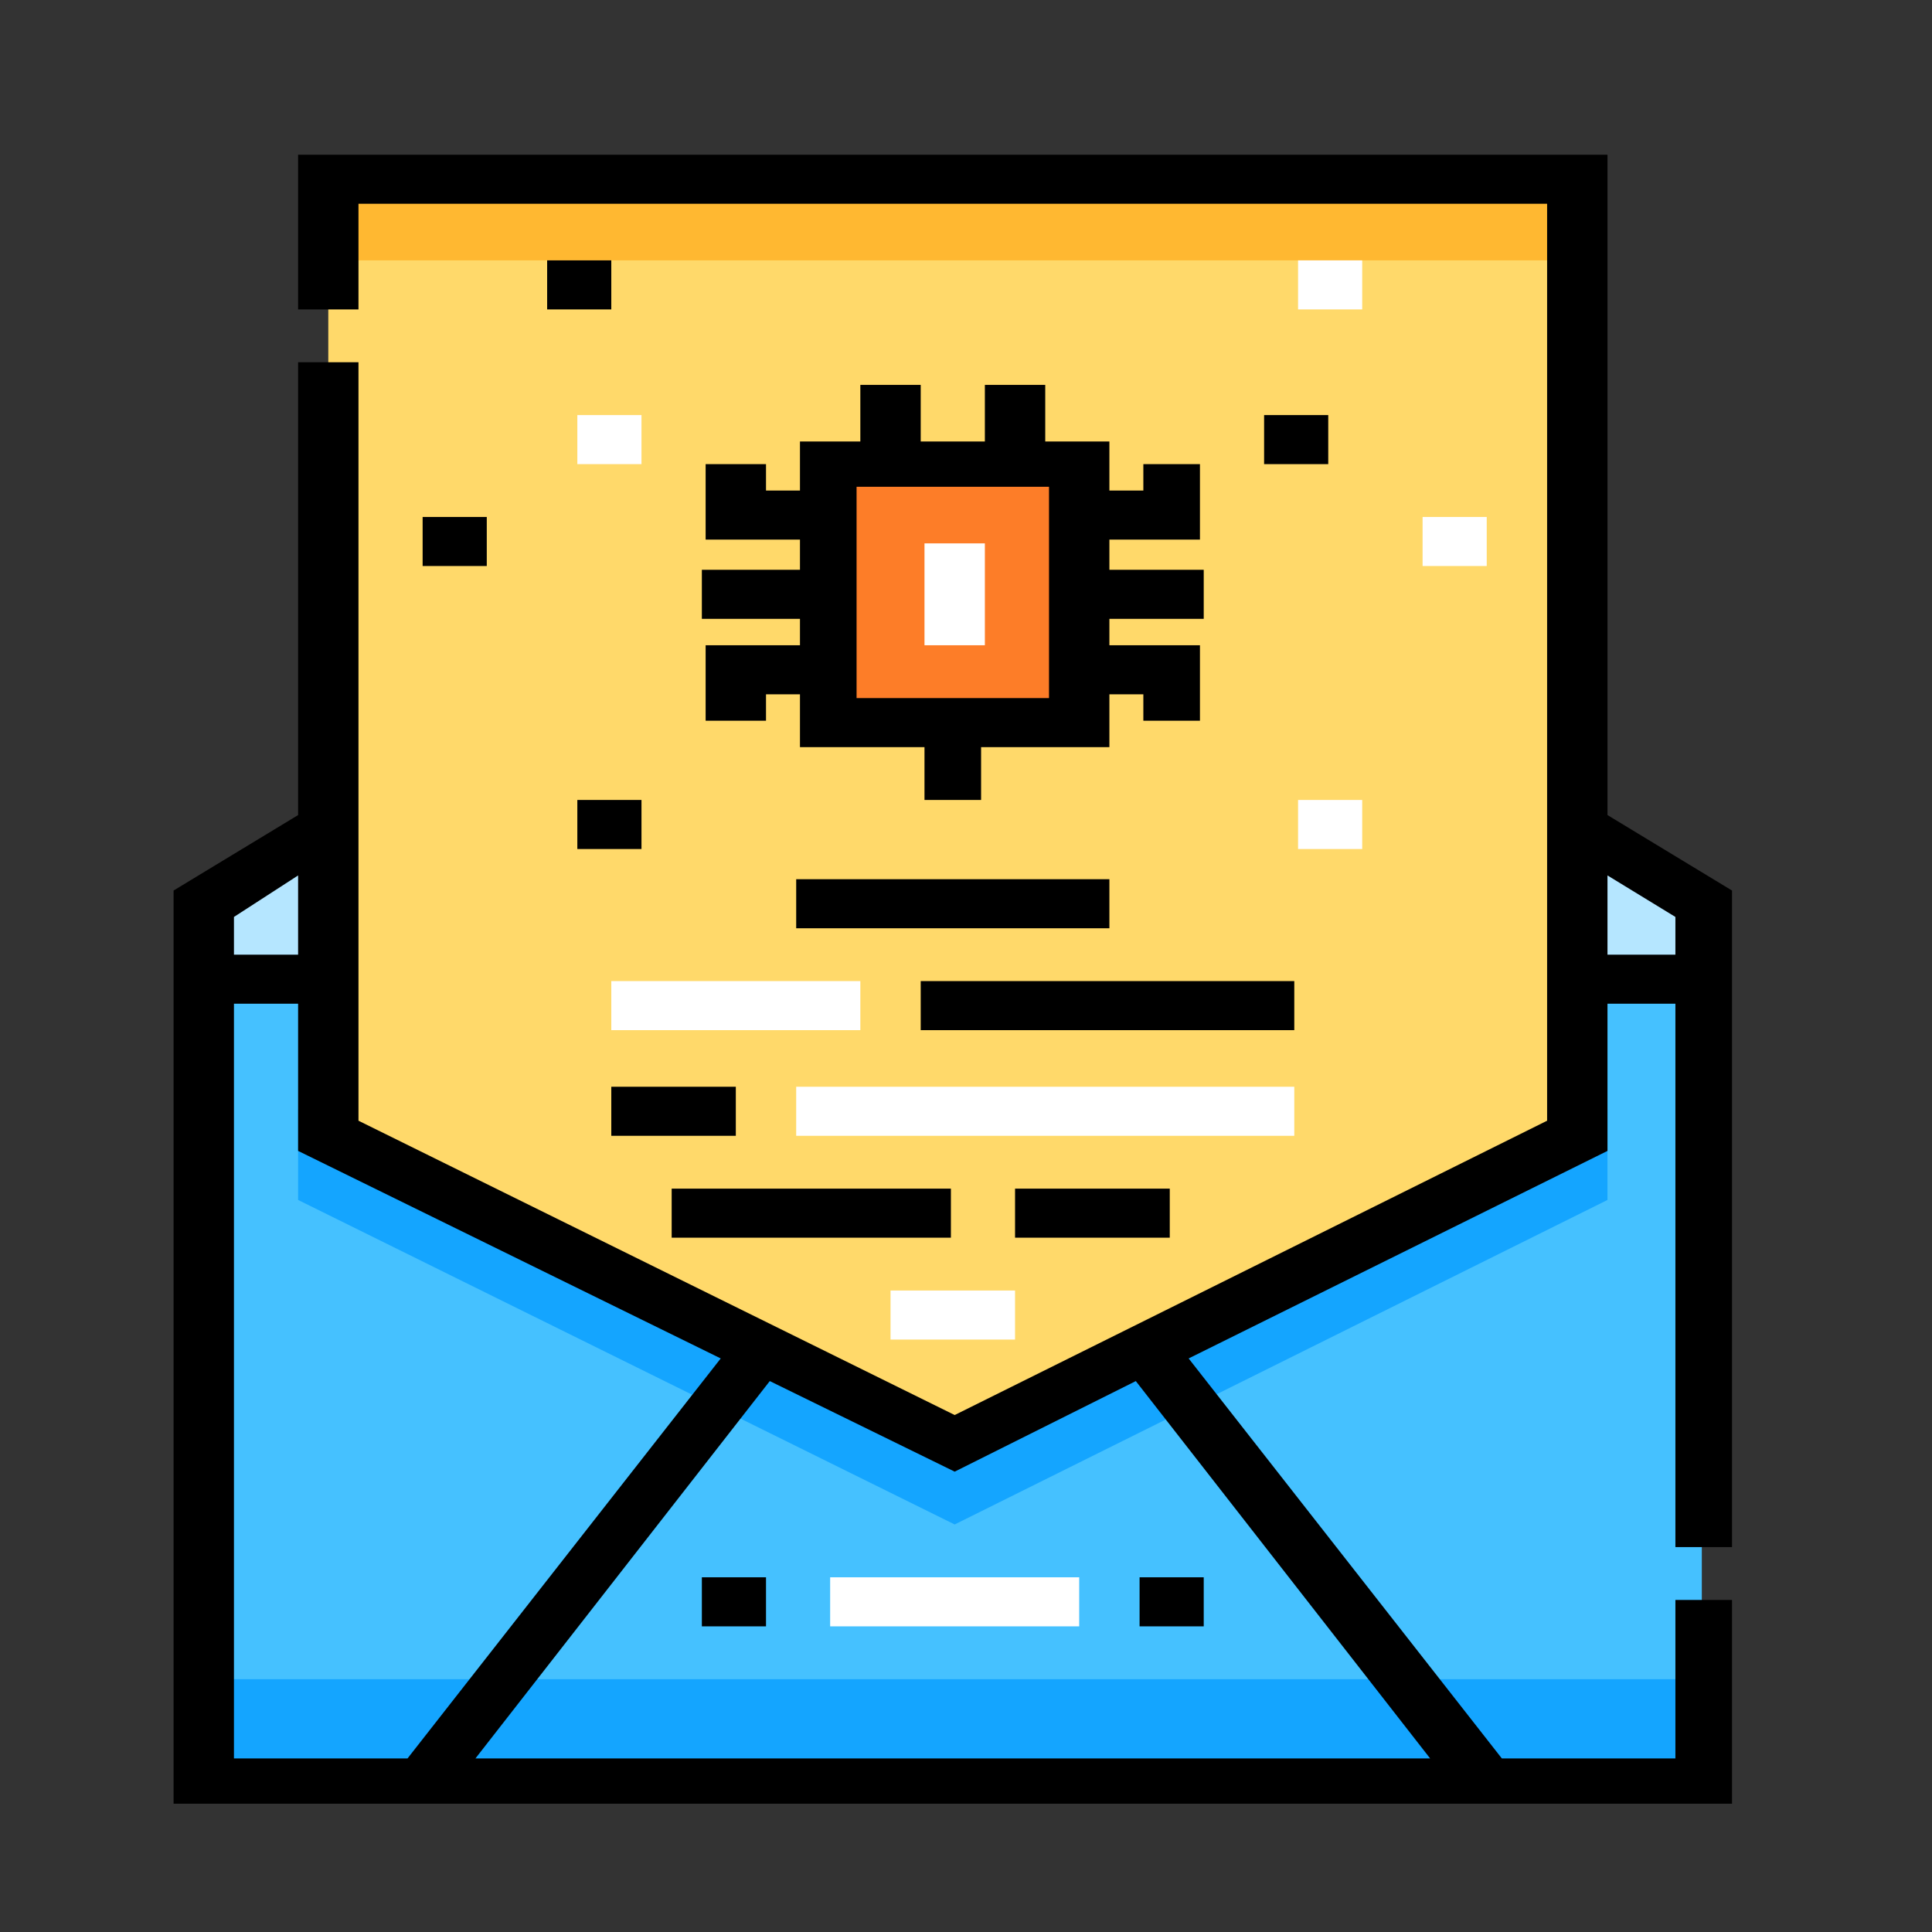 <svg version="1" xmlns="http://www.w3.org/2000/svg" width="512" height="512"><rect width="100%" height="100%" fill="#333333" stroke="none"/><path fill="#45C1FF" d="M87 260H54v212h397V260h-33z"/><g fill="#14A5FF"><path d="M54 445h397v27H54zM79 318v-24h347v24l-173 86z"/></g><path fill="#FFD96A" d="M87 301V48h331v253l-165 82z"/><path fill="#FFB831" d="M87 48h331v21H87z"/><g fill="#B5E6FF"><path d="M87 219l-33 20v21h33zM418 219l33 20v21h-33z"/></g><path fill="#FD7D28" d="M220 123h66v68h-66z"/><path d="M211 233h83v13h-83zM145 69h17v13h-17zM112 137h17v13h-17z"/><g fill="#FFF"><path d="M153 110h17v13h-17zM344 69h17v13h-17zM377 137h17v13h-17z"/></g><path d="M335 110h17v13h-17z"/><path fill="#FFF" d="M162 260h66v13h-66z"/><path d="M244 260h99v13h-99zM162 288h33v13h-33z"/><path fill="#FFF" d="M211 288h132v13H211z"/><path d="M269 315h41v13h-41zM178 315h74v13h-74z"/><path fill="#FFF" d="M236 342h33v13h-33z"/><path d="M426 216V41H79v41h16V54h315v243l-157 78-158-78V96H79v120l-33 20v242h413v-54h-15v42h-46l-83-106 111-55v-39h18v144h15V236l-33-20zM62 243l17-11v21H62v-10zm0 23h17v39l112 55-83 106H62V266zm317 200H126l78-100 49 24 48-24 78 100zm47-213v-21l18 11v10h-18z"/><path fill="#FFF" d="M220 418h66v13h-66z"/><path d="M302 418h17v13h-17zM186 418h17v13h-17z"/><path fill="#FFF" d="M344 212h17v13h-17zM245 144h16v27h-16z"/><path d="M319 164v-13h-25v-8h24v-20h-15v7h-9v-13h-17v-15h-16v15h-17v-15h-16v15h-16v13h-9v-7h-16v20h25v8h-26v13h26v7h-25v20h16v-7h9v14h33v14h15v-14h34v-14h9v7h15v-20h-24v-7h25zm-41 21h-51v-56h51v56zM153 212h17v13h-17z"/></svg>